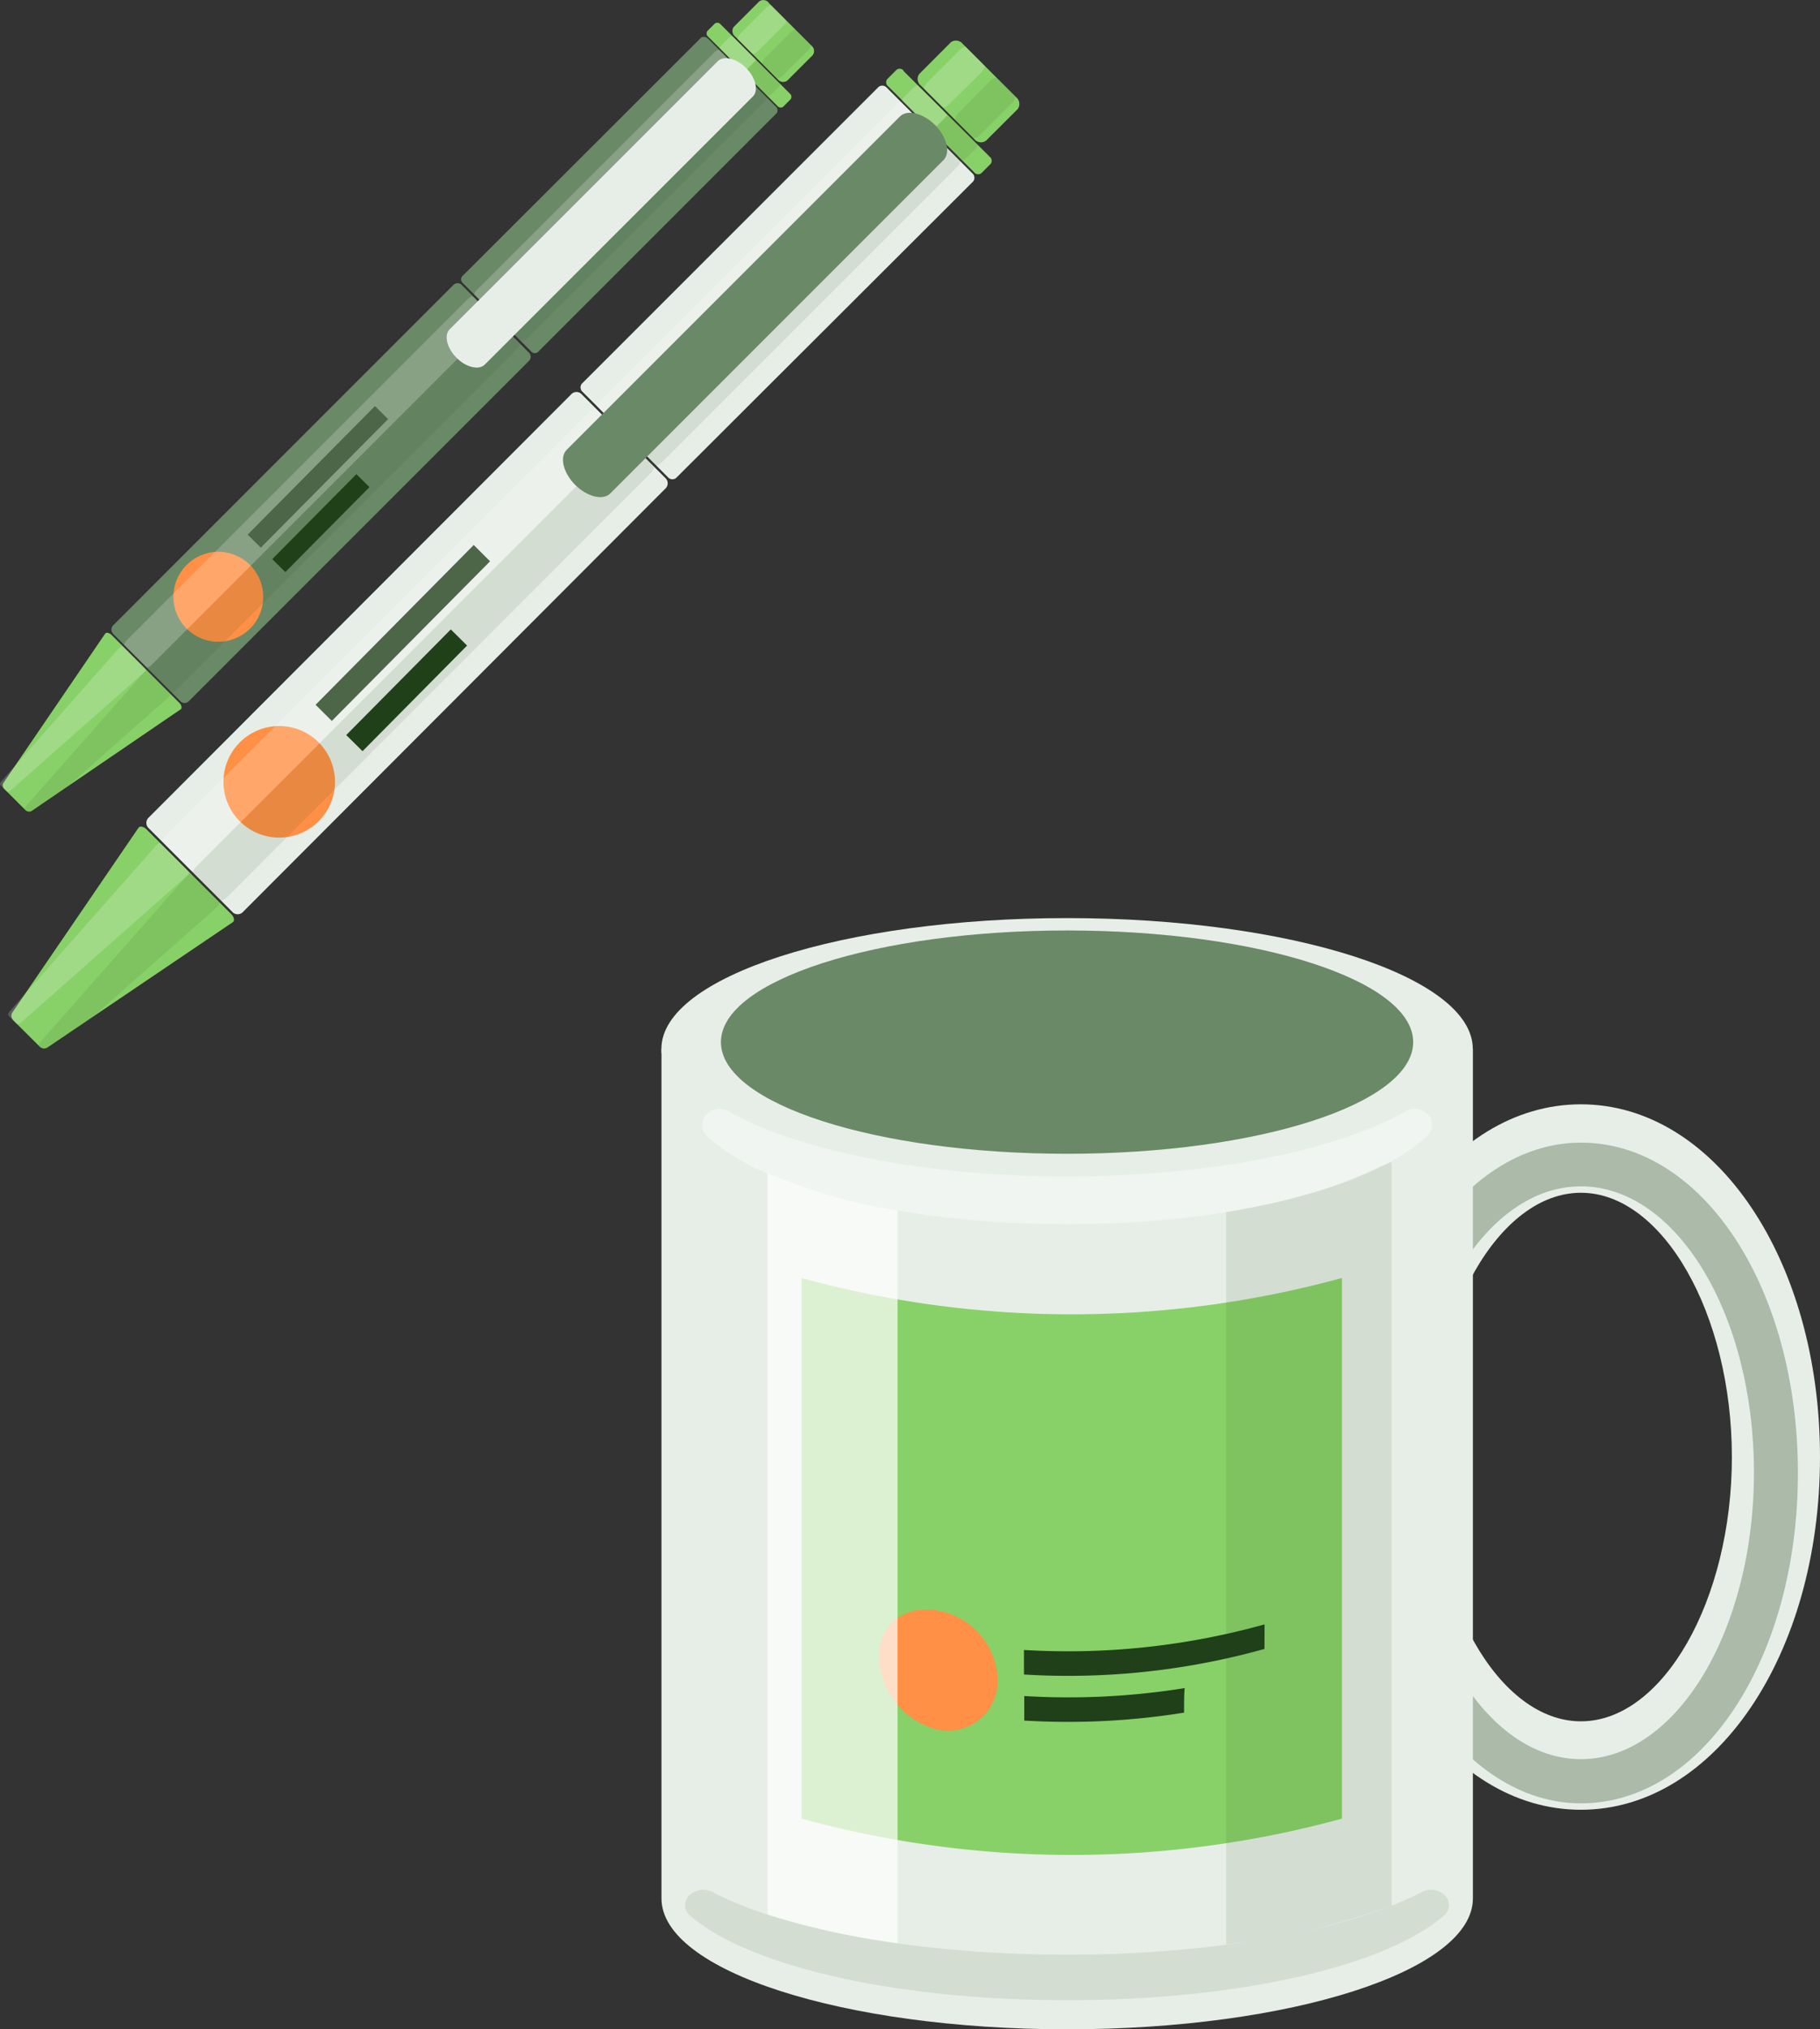 <svg xmlns="http://www.w3.org/2000/svg" viewBox="0 0 192.9 215"><rect x="0" y="0" width="192.9" height="215" fill="#333333" stroke="none"/><defs><style>.a,.p{fill:#e7eee7;}.b{opacity:0.3;}.c,.e,.m{fill:#1f4019;}.d,.k{fill:#6a8967;}.e,.l{opacity:0.1;}.f,.i,.o{fill:#fff;}.f{opacity:0.4;}.g,.j{fill:#88d168;}.h{fill:#ff9045;}.i{opacity:0.7;}.j,.k,.m,.o,.p{fill-rule:evenodd;}.n{opacity:0.2;}</style></defs><path class="a" d="M225.66,233.74c-14.2,0-25.33-16.41-25.33-37.37S211.46,159,225.66,159,251,175.42,251,196.37,239.87,233.74,225.66,233.74Zm0-65.37c-8.66,0-16,12.82-16,28s7.31,28,16,28,16-12.83,16-28S234.32,168.37,225.66,168.37Z" transform="translate(-58.1 -42)"/><g class="b"><path class="c" d="M225.66,233.06c-12.67,0-23-15.71-23-35s10.32-35,23-35c12.9,0,23,15.39,23,35S238.56,233.06,225.66,233.06Zm0-65.37c-10.09,0-18.31,13.61-18.31,30.34s8.22,30.35,18.31,30.35S244,214.77,244,198,235.76,167.69,225.66,167.69Z" transform="translate(-58.1 -42)"/></g><path class="a" d="M128.21,243.14v-90h86v90c0,7.66-19.24,13.86-43,13.86S128.21,250.8,128.21,243.14Z" transform="translate(-58.1 -42)"/><path class="a" d="M171.2,167c23.73,0,43-6.21,43-13.87s-19.24-13.86-43-13.86-43,6.21-43,13.86S147.45,167,171.2,167Z" transform="translate(-58.1 -42)"/><path class="d" d="M171.2,164.24c20.26,0,36.68-5.29,36.68-11.83s-16.42-11.83-36.68-11.83-36.69,5.3-36.69,11.83S150.93,164.24,171.2,164.24Z" transform="translate(-58.1 -42)"/><path class="e" d="M211.27,242.84a2.14,2.14,0,0,0-2.5-.38c-7.79,4.09-22.19,6.64-37.57,6.64s-29.79-2.55-37.58-6.64a2.14,2.14,0,0,0-2.49.38,1.44,1.44,0,0,0,.14,2.14c6.33,5.43,22,8.94,39.93,8.94s33.59-3.51,39.92-8.94A1.45,1.45,0,0,0,211.27,242.84Z" transform="translate(-58.1 -42)"/><path class="f" d="M209.48,160.12a1.93,1.93,0,0,0-2.38-.39c-7.45,4.27-21.2,6.92-35.9,6.92s-28.46-2.65-35.9-6.92a1.94,1.94,0,0,0-2.38.39,1.61,1.61,0,0,0,.13,2.24c6,5.67,21,9.33,38.15,9.33s32.09-3.66,38.14-9.33A1.62,1.62,0,0,0,209.48,160.12Z" transform="translate(-58.1 -42)"/><path class="g" d="M200.33,234.68a108.52,108.52,0,0,1-57.28,0V177.4a108.52,108.52,0,0,0,57.28,0Z" transform="translate(-58.1 -42)"/><path class="c" d="M192.12,216.7a77.22,77.22,0,0,1-25.49,2.71c0-.87,0-1.73,0-2.6a77.52,77.52,0,0,0,25.5-2.71Z" transform="translate(-58.1 -42)"/><path class="c" d="M183.6,223.45a77.53,77.53,0,0,1-16.94.84c0-.86,0-1.73,0-2.6a77.59,77.59,0,0,0,17-.84C183.59,221.71,183.6,222.58,183.6,223.45Z" transform="translate(-58.1 -42)"/><path class="h" d="M163.84,219.84a5.28,5.28,0,0,1-6.29,5.44,8.21,8.21,0,0,1-6.29-7.72c0-3.5,2.74-5.55,6.22-4.92A7.69,7.69,0,0,1,163.84,219.84Z" transform="translate(-58.1 -42)"/><path class="e" d="M205.6,243.9V165.08c-.41.2-.86.37-1.29.56a43.64,43.64,0,0,1-6.93,2.67l-.39.11c-1.21.35-2.45.68-3.76,1l-1.11.23c-1.32.28-2.66.54-4.06.77V248A75.76,75.76,0,0,0,205.6,243.9Z" transform="translate(-58.1 -42)"/><path class="i" d="M153.23,247.87V170.24a59.44,59.44,0,0,1-13.78-3.92v78.5A80.94,80.94,0,0,0,153.23,247.87Z" transform="translate(-58.1 -42)"/><path class="j" d="M139.55,42.28l4.56,4.56a.73.73,0,0,1,.13,1l-2.7,2.7a.73.73,0,0,1-1-.13L136,45.85a.73.73,0,0,1-.13-1l2.7-2.7a.73.73,0,0,1,1,.13Z" transform="translate(-58.1 -42)"/><path class="k" d="M133.11,46.06l7.21,7.22a.53.53,0,0,1,.1.71L115.09,79.32a.52.52,0,0,1-.71-.1L107.16,72a.52.52,0,0,1-.09-.71L132.4,46a.53.53,0,0,1,.71.09Z" transform="translate(-58.1 -42)"/><path class="k" d="M70.05,109.12l7.22,7.22a.61.61,0,0,0,.86-.07l36-36a.62.62,0,0,0,.07-.87L107,72.15a.62.62,0,0,0-.87.07l-36,36a.62.62,0,0,0-.07.87Z" transform="translate(-58.1 -42)"/><path class="j" d="M69.91,109.26l7.21,7.22c.22.22.3.55.13.67L61.44,127.93a.56.56,0,0,1-.67-.13l-2.18-2.18a.53.53,0,0,1-.13-.67l10.78-15.81c.12-.18.45-.09.67.12Z" transform="translate(-58.1 -42)"/><path class="j" d="M134.47,44.57l7.35,7.35a.43.43,0,0,1,.07.6l-.78.79a.45.45,0,0,1-.61-.08l-7.34-7.34a.44.44,0,0,1-.08-.61l.79-.79a.45.45,0,0,1,.6.08Z" transform="translate(-58.1 -42)"/><rect class="c" x="82.2" y="91.55" width="19.17" height="1.96" transform="translate(-96.64 50.61) rotate(-45.27)"/><rect class="c" x="85.77" y="96.44" width="12.67" height="1.95" transform="translate(-100.02 52.3) rotate(-45.27)"/><path class="h" d="M84.6,101.86a4.76,4.76,0,1,1-6.72,0A4.74,4.74,0,0,1,84.6,101.86Z" transform="translate(-58.1 -42)"/><g class="l"><path class="m" d="M142.5,45.24,144,46.72c.11.11,0,.39-.25.62L141.05,50c-.25.24-.52.36-.62.25l-1.5-1.49c-.1-.1,0-.38.25-.62l2.7-2.7c.24-.24.52-.35.62-.24Z" transform="translate(-58.1 -42)"/><path class="m" d="M137,49.91l2.35,2.36c.08.07,0,.27-.17.44L113.81,78c-.17.17-.37.25-.44.18L111,75.86c-.07-.07,0-.27.18-.44l25.33-25.33c.17-.17.37-.25.44-.18Z" transform="translate(-58.1 -42)"/><path class="m" d="M73.9,113l2.36,2.36c.07.07.34-.08.6-.34l36-36c.26-.26.41-.53.34-.6L110.87,76c-.07-.07-.34.08-.6.34l-36,36c-.26.26-.41.53-.34.6Z" transform="translate(-58.1 -42)"/><path class="m" d="M73.76,113.11l2.35,2.36c.08.07,0,.27-.14.4L61.86,128.34c-.15.14-.34.22-.41.15l-.71-.72c-.07-.07,0-.24.14-.4l12.47-14.11c.14-.16.34-.22.41-.15Z" transform="translate(-58.1 -42)"/><path class="m" d="M138.36,48.47l2.4,2.39c.06.07,0,.24-.15.38l-.79.79c-.14.14-.31.21-.37.15l-2.4-2.4c-.06-.06,0-.23.15-.37l.79-.79c.14-.15.31-.21.37-.15Z" transform="translate(-58.1 -42)"/></g><g class="n"><path class="o" d="M139.88,42.62l1.49,1.49c.11.1,0,.38-.24.62l-2.7,2.69c-.24.25-.52.36-.62.26l-1.49-1.49c-.1-.11,0-.38.25-.62l2.7-2.7c.23-.24.51-.35.61-.25Z" transform="translate(-58.1 -42)"/><path class="o" d="M134.34,47.3l2.36,2.35c.07.07,0,.27-.18.44L111.19,75.42c-.17.17-.37.25-.44.18l-2.36-2.36c-.07-.07,0-.27.18-.44L133.9,47.47c.17-.17.37-.24.44-.17Z" transform="translate(-58.1 -42)"/><path class="o" d="M71.28,110.35l2.36,2.36c.07.07.34-.08.6-.34l36-36c.26-.26.41-.53.34-.6l-2.36-2.36c-.07-.07-.34.08-.6.34l-36,36c-.26.26-.41.53-.34.6Z" transform="translate(-58.1 -42)"/><path class="o" d="M71.14,110.5l2.36,2.35c.07.07,0,.27-.15.41L59.24,125.73c-.16.13-.33.21-.4.14l-.72-.71c-.07-.07,0-.25.15-.41l12.47-14.11c.14-.16.33-.21.4-.14Z" transform="translate(-58.1 -42)"/><path class="o" d="M135.75,45.85l2.39,2.4c.06.06,0,.23-.15.37l-.79.79c-.14.14-.31.21-.37.15l-2.4-2.4c-.06-.06,0-.23.15-.37l.79-.79c.15-.15.31-.21.38-.15Z" transform="translate(-58.1 -42)"/></g><path class="p" d="M137.18,49.21h0c1,1,1.35,2.37.73,3L109.48,80.63c-.62.62-2,.29-3-.73h0c-1-1-1.35-2.37-.73-3l28.43-28.42c.62-.62,2-.3,3,.73Z" transform="translate(-58.1 -42)"/><path class="j" d="M160.13,46.64l5.67,5.66a.92.92,0,0,1,.17,1.25l-3.36,3.35a.9.9,0,0,1-1.24-.16l-5.67-5.67a.89.89,0,0,1-.16-1.24l3.35-3.36a.91.91,0,0,1,1.24.17Z" transform="translate(-58.1 -42)"/><path class="p" d="M152.14,51.34l9,9a.64.64,0,0,1,.11.88L129.75,92.65a.64.64,0,0,1-.88-.11l-9-9a.64.64,0,0,1-.11-.88l31.47-31.46a.64.64,0,0,1,.88.11Z" transform="translate(-58.1 -42)"/><path class="p" d="M73.79,129.68l9,9a.77.77,0,0,0,1.08-.08L128.6,93.79a.78.78,0,0,0,.09-1.08l-9-9a.76.76,0,0,0-1.07.09L73.88,128.6a.78.78,0,0,0-.09,1.08Z" transform="translate(-58.1 -42)"/><path class="j" d="M73.62,129.86l9,9c.27.27.38.69.16.84L63.1,153a.67.67,0,0,1-.84-.16l-2.71-2.7a.69.69,0,0,1-.16-.84L72.78,129.7c.15-.22.56-.12.84.16Z" transform="translate(-58.1 -42)"/><path class="j" d="M153.83,49.49,163,58.61a.54.54,0,0,1,.1.75l-1,1a.55.55,0,0,1-.75-.1l-9.12-9.12a.54.54,0,0,1-.1-.75l1-1a.54.54,0,0,1,.75.1Z" transform="translate(-58.1 -42)"/><polygon class="c" points="51.94 59.47 35.17 76.38 33.45 74.67 50.21 57.74 51.94 59.47"/><rect class="c" x="93.32" y="113.93" width="15.75" height="2.43" transform="translate(-109.92 64.02) rotate(-45.28)"/><path class="h" d="M91.87,120.65a5.91,5.91,0,1,1-8.35,0A5.91,5.91,0,0,1,91.87,120.65Z" transform="translate(-58.1 -42)"/><g class="l"><path class="m" d="M163.81,50.31l1.85,1.85c.12.13,0,.47-.31.77L162,56.28c-.29.3-.64.44-.77.31l-1.85-1.85c-.12-.12,0-.47.31-.77L163,50.62c.29-.3.64-.44.77-.31Z" transform="translate(-58.1 -42)"/><path class="m" d="M156.92,56.12l2.93,2.93c.09.09,0,.33-.22.55L128.16,91.06c-.21.21-.46.31-.55.22l-2.93-2.93c-.08-.08,0-.33.23-.54l31.46-31.47c.21-.21.46-.31.55-.22Z" transform="translate(-58.1 -42)"/><path class="m" d="M78.58,134.46l2.92,2.93c.09.09.43-.1.75-.42L127,92.2c.32-.32.51-.65.41-.74l-2.92-2.93c-.09-.09-.43.1-.75.42L79,133.72c-.32.32-.51.65-.42.74Z" transform="translate(-58.1 -42)"/><path class="m" d="M78.4,134.64l2.93,2.93c.08.09,0,.33-.18.5L63.62,153.56c-.2.17-.42.27-.51.18l-.88-.89c-.09-.08,0-.3.18-.5L77.9,134.81c.17-.19.41-.26.5-.17Z" transform="translate(-58.1 -42)"/><path class="m" d="M158.67,54.32l3,3c.08.08,0,.29-.18.47l-1,1c-.18.18-.39.26-.47.18l-3-3c-.07-.08,0-.29.19-.47l1-1c.18-.18.39-.26.47-.19Z" transform="translate(-58.1 -42)"/></g><g class="n"><path class="o" d="M160.55,47.05l1.86,1.86c.12.12,0,.47-.32.77L158.74,53c-.3.3-.64.44-.77.31l-1.85-1.85c-.13-.13,0-.47.31-.77l3.35-3.35c.3-.3.65-.44.77-.32Z" transform="translate(-58.1 -42)"/><path class="o" d="M153.67,52.87l2.92,2.93c.09.09,0,.33-.22.54L124.9,87.81c-.21.21-.45.31-.54.22l-2.93-2.93c-.09-.09,0-.33.22-.54l31.47-31.47c.21-.21.46-.31.55-.22Z" transform="translate(-58.1 -42)"/><path class="o" d="M75.32,131.21l2.93,2.93c.09.08.42-.1.75-.43L123.76,89c.32-.32.51-.65.42-.74l-2.93-2.93c-.09-.09-.42.1-.74.42L75.74,130.46c-.32.32-.51.66-.42.75Z" transform="translate(-58.1 -42)"/><path class="o" d="M75.15,131.39l2.92,2.92c.09.09,0,.34-.17.5l-17.54,15.5c-.19.16-.41.26-.5.17L59,149.6c-.09-.09,0-.3.17-.5l15.5-17.54c.17-.19.41-.26.5-.17Z" transform="translate(-58.1 -42)"/><path class="o" d="M155.41,51.07l3,3c.08.07,0,.28-.19.47l-1,1c-.18.18-.39.27-.46.19l-3-3c-.08-.07,0-.28.19-.47l1-1c.18-.18.39-.26.46-.19Z" transform="translate(-58.1 -42)"/></g><path class="k" d="M157.2,55.24h0c1.26,1.27,1.67,2.95.9,3.72L122.78,94.28c-.77.77-2.44.36-3.72-.91h0c-1.26-1.27-1.67-2.94-.9-3.71l35.32-35.32c.77-.77,2.44-.37,3.72.9Z" transform="translate(-58.1 -42)"/></svg>